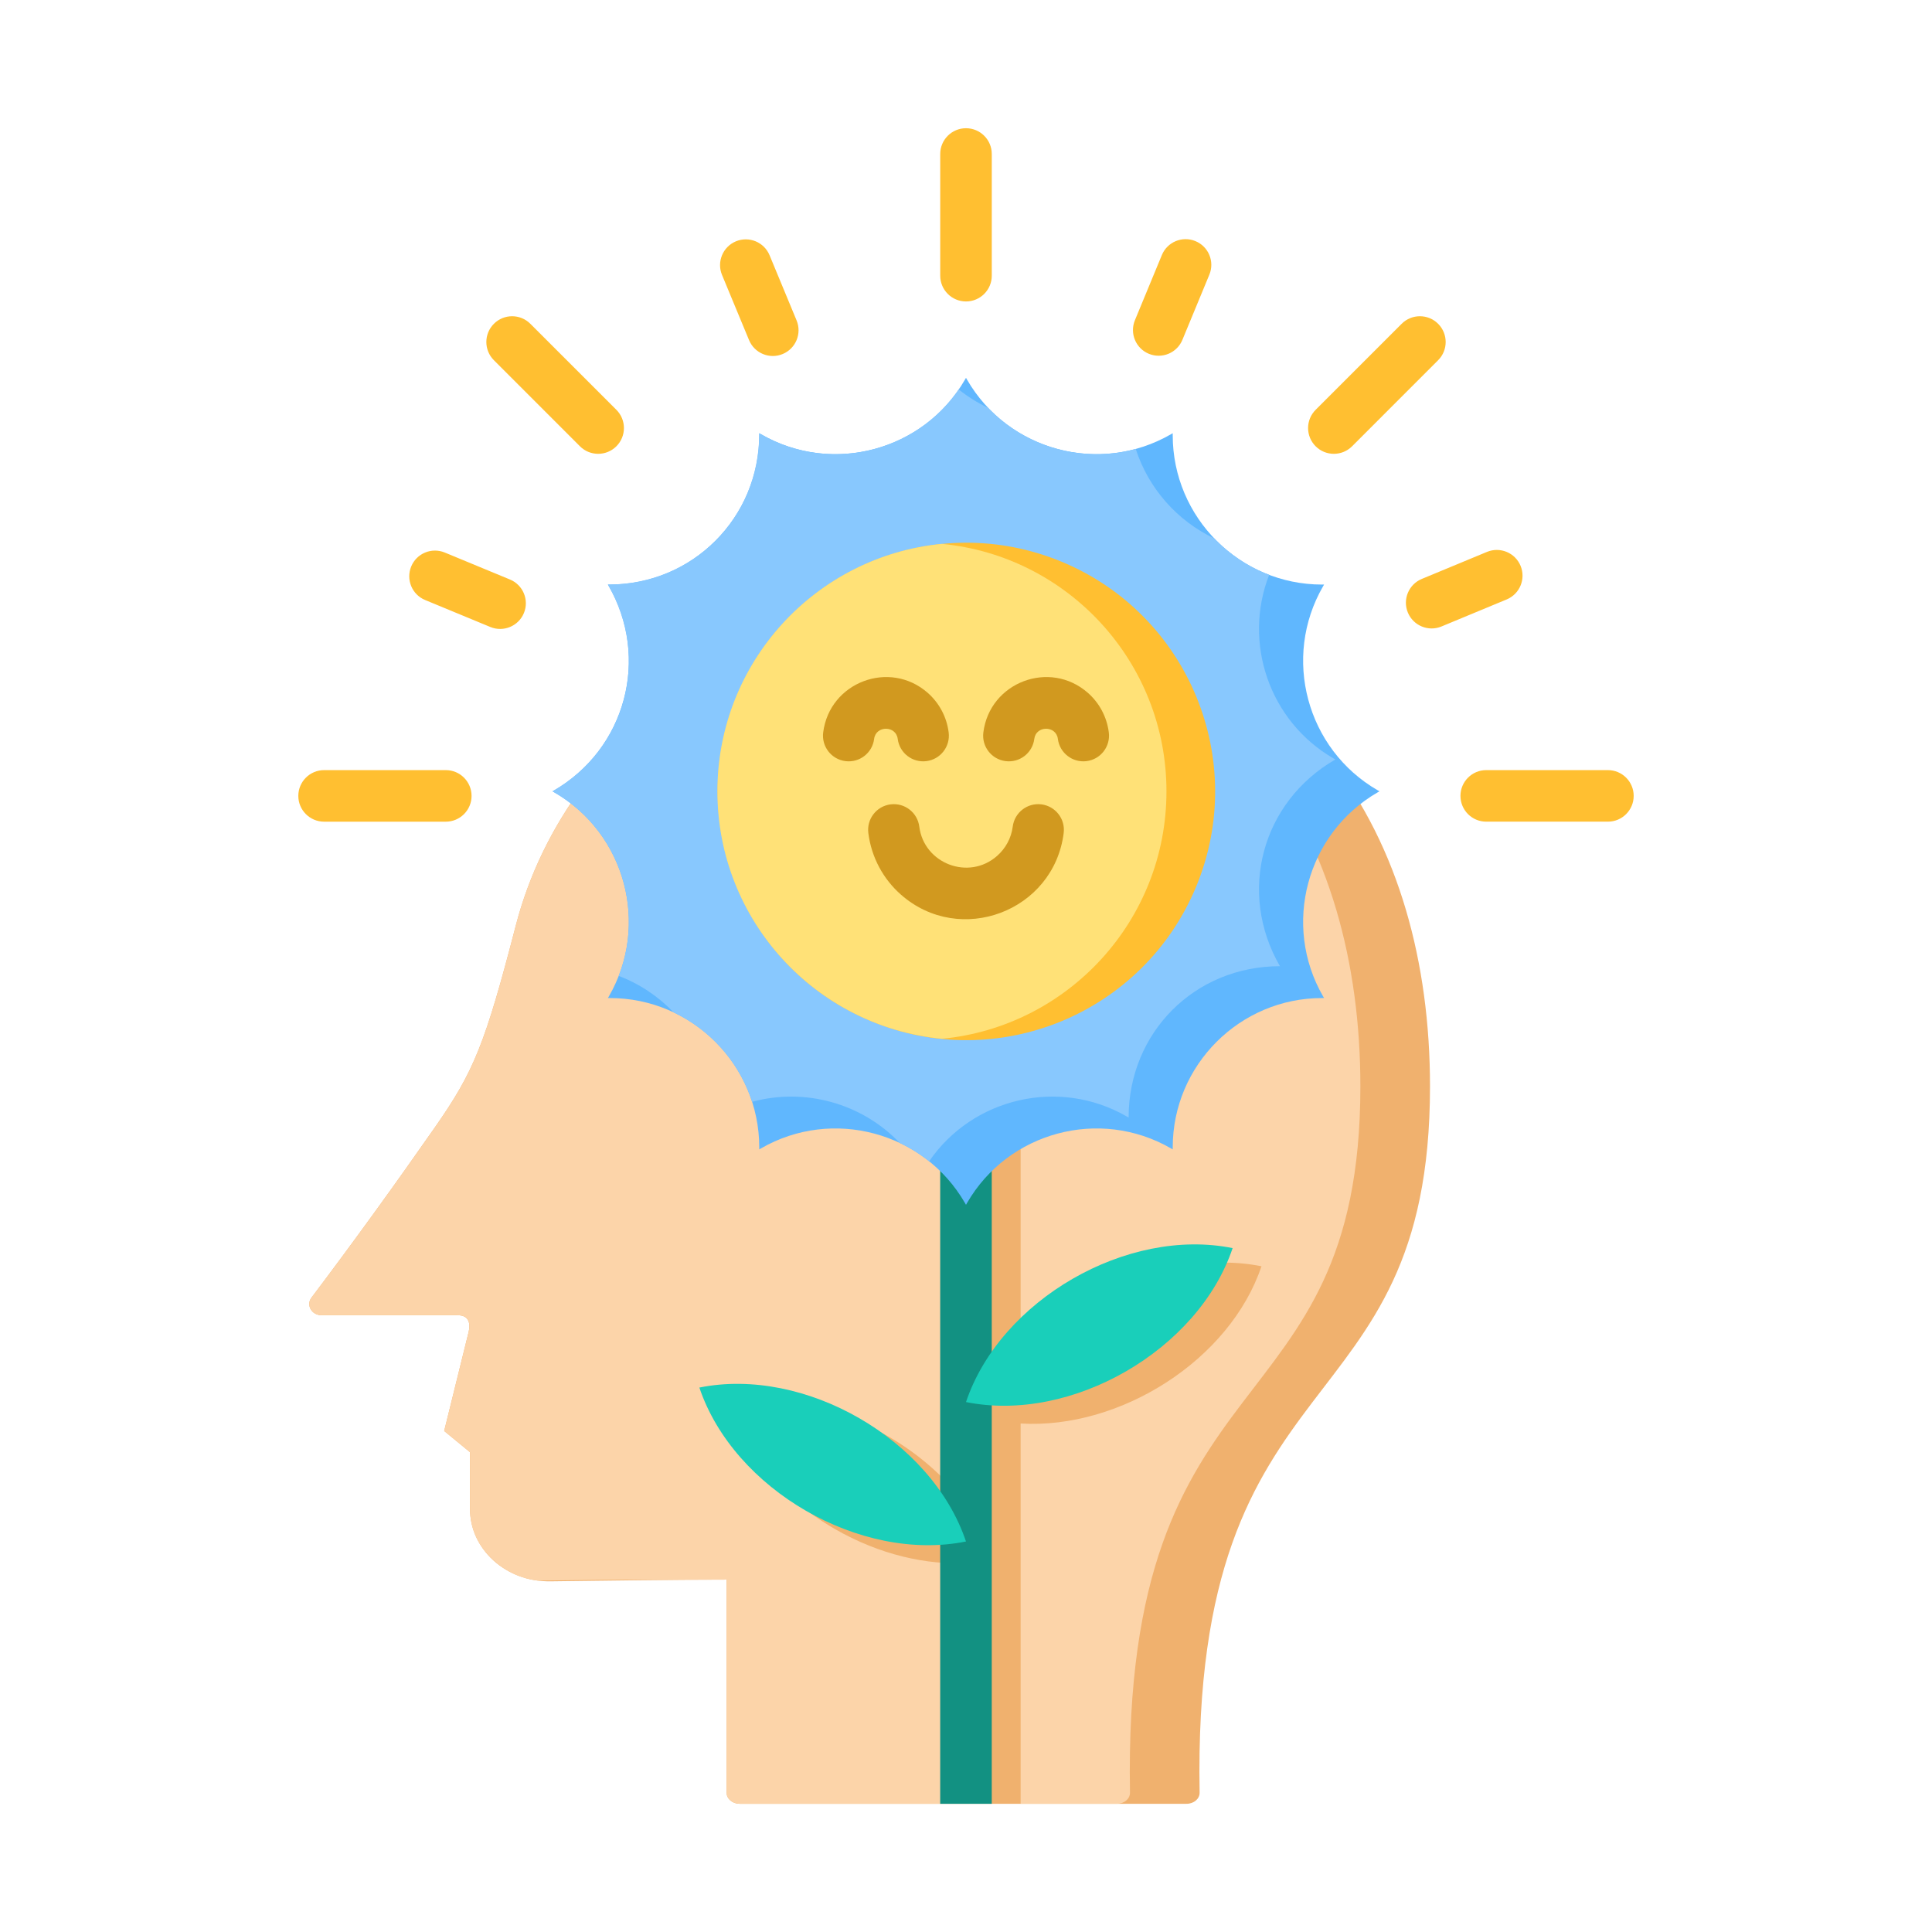 <svg width="100" height="100" viewBox="0 0 100 100" fill="none" xmlns="http://www.w3.org/2000/svg">
<path fill-rule="evenodd" clip-rule="evenodd" d="M52.29 31.041C67.534 32.365 74.017 43.426 74.017 56.229C74.017 74.27 61.677 69.715 62.092 92.785C62.098 93.105 61.795 93.364 61.415 93.364H38.287C37.914 93.364 37.61 93.108 37.61 92.794V81.761C34.571 81.761 31.523 81.815 28.474 81.849C26.178 81.874 24.326 80.192 24.326 78.081V75.164L22.991 74.067L24.255 68.946C24.36 68.521 24.281 68.076 23.695 68.076H16.641C16.13 68.076 15.831 67.551 16.122 67.165C18.314 64.263 20.429 61.335 22.507 58.357C24.536 55.45 25.102 54.061 26.697 47.91C29.435 37.344 40.456 29.942 52.29 31.041Z" fill="#F0B16E"/>
<path fill-rule="evenodd" clip-rule="evenodd" d="M57.811 93.363H52.828V73.681C57.992 73.989 63.668 70.382 65.293 65.542C62.787 65.035 59.775 65.533 57.01 67.13C55.259 68.141 53.84 69.458 52.828 70.903V45.146H50.159V78.121C49.147 76.676 47.728 75.359 45.977 74.348C43.212 72.751 40.2 72.253 37.694 72.76C38.508 75.184 40.445 77.543 43.21 79.139C45.5 80.461 47.958 81.03 50.159 80.899V93.363H38.287C37.914 93.363 37.61 93.107 37.61 92.794V81.761C36.41 81.761 35.208 81.769 34.005 81.781V81.761C31.948 81.761 29.885 81.786 27.821 81.812C26.957 81.703 26.194 81.351 25.544 80.761C24.735 80.026 24.327 79.127 24.327 78.081V75.164L22.991 74.067L24.256 68.945C24.361 68.521 24.282 68.076 23.696 68.076H16.641C16.133 68.076 15.829 67.553 16.122 67.165C18.314 64.262 20.429 61.335 22.508 58.357C24.536 55.45 25.103 54.061 26.697 47.91C29.114 38.585 37.982 31.726 48.167 30.998C48.34 31.01 48.513 31.024 48.687 31.04C63.93 32.365 70.413 43.426 70.413 56.229C70.413 74.27 58.074 69.715 58.488 92.785C58.494 93.105 58.191 93.363 57.811 93.363Z" fill="#FCD4A9"/>
<path fill-rule="evenodd" clip-rule="evenodd" d="M48.664 44.207H51.333V93.364H48.664V44.207Z" fill="#129182"/>
<path fill-rule="evenodd" clip-rule="evenodd" d="M50 72.57C55.46 73.674 62.026 69.883 63.8 64.602C58.34 63.498 51.774 67.288 50 72.57Z" fill="#19CFBA"/>
<path fill-rule="evenodd" clip-rule="evenodd" d="M49.999 79.787C44.539 80.892 37.973 77.101 36.199 71.82C41.66 70.716 48.226 74.506 49.999 79.787Z" fill="#19CFBA"/>
<path fill-rule="evenodd" clip-rule="evenodd" d="M26.393 29.994C27.072 30.273 27.397 31.05 27.118 31.73C26.838 32.409 26.061 32.733 25.382 32.454L22.007 31.058C21.328 30.779 21.004 30.002 21.283 29.323C21.562 28.643 22.339 28.319 23.019 28.598L26.393 29.994ZM83.225 39.861C83.962 39.861 84.559 40.459 84.559 41.195C84.559 41.932 83.962 42.529 83.225 42.529H76.927C76.19 42.529 75.593 41.932 75.593 41.195C75.593 40.459 76.19 39.861 76.927 39.861H83.225ZM72.55 16.759C73.071 16.238 73.916 16.238 74.437 16.759C74.958 17.28 74.958 18.125 74.437 18.645L69.984 23.099C69.463 23.62 68.618 23.62 68.097 23.099C67.576 22.578 67.576 21.733 68.097 21.212L72.55 16.759ZM48.666 7.971C48.666 7.234 49.263 6.637 50 6.637C50.737 6.637 51.334 7.234 51.334 7.971V14.269C51.334 15.006 50.737 15.603 50 15.603C49.263 15.603 48.666 15.006 48.666 14.269V7.971ZM25.564 18.645C25.043 18.125 25.043 17.28 25.564 16.759C26.085 16.238 26.929 16.238 27.45 16.759L31.904 21.212C32.425 21.733 32.425 22.578 31.904 23.099C31.383 23.62 30.538 23.62 30.017 23.099L25.564 18.645ZM16.776 42.53C16.039 42.53 15.441 41.932 15.441 41.196C15.441 40.459 16.039 39.861 16.776 39.861H23.074C23.811 39.861 24.408 40.459 24.408 41.196C24.408 41.932 23.811 42.53 23.074 42.53H16.776ZM74.612 32.426C73.933 32.709 73.153 32.386 72.871 31.707C72.589 31.028 72.911 30.249 73.59 29.966L76.963 28.567C77.643 28.285 78.422 28.607 78.704 29.286C78.986 29.965 78.664 30.745 77.985 31.027L74.612 32.426ZM61.202 17.588C60.923 18.268 60.146 18.592 59.466 18.313C58.787 18.034 58.463 17.257 58.742 16.577L60.137 13.203C60.417 12.524 61.194 12.199 61.873 12.479C62.552 12.758 62.877 13.535 62.597 14.214L61.202 17.588ZM41.231 16.584C41.513 17.263 41.191 18.042 40.512 18.324C39.833 18.607 39.053 18.284 38.771 17.605L37.372 14.232C37.09 13.553 37.412 12.774 38.091 12.491C38.77 12.209 39.55 12.531 39.832 13.21L41.231 16.584Z" fill="#FFBF31"/>
<path fill-rule="evenodd" clip-rule="evenodd" d="M49.947 19.648L50 19.557L50.052 19.648C52.181 23.334 56.923 24.605 60.609 22.476L60.7 22.424V22.529C60.7 26.786 64.172 30.257 68.429 30.257H68.534L68.481 30.349C66.353 34.035 67.624 38.777 71.31 40.906L71.401 40.958L71.31 41.011C67.624 43.139 66.353 47.882 68.481 51.568L68.534 51.659H68.429C64.172 51.659 60.7 55.131 60.7 59.387V59.493L60.609 59.44C56.923 57.312 52.181 58.582 50.052 62.269L50 62.36L49.947 62.269C47.819 58.582 43.076 57.312 39.39 59.44L39.299 59.493V59.387C39.299 55.131 35.827 51.659 31.57 51.659H31.465L31.518 51.568C33.646 47.881 32.375 43.139 28.689 41.011L28.598 40.958L28.689 40.906C32.375 38.777 33.646 34.035 31.518 30.349L31.465 30.257H31.57C35.827 30.257 39.299 26.786 39.299 22.529V22.424L39.39 22.476C43.076 24.605 47.819 23.334 49.947 19.648Z" fill="#60B7FE"/>
<path fill-rule="evenodd" clip-rule="evenodd" d="M51.145 21.11C53.1 23.163 56.057 23.983 58.786 23.238C59.444 25.281 60.931 26.958 62.849 27.868C63.638 28.692 64.606 29.342 65.691 29.755C64.327 33.247 65.684 37.327 69.026 39.257L69.118 39.31C65.3 41.514 64.046 46.194 66.25 50.01C61.843 50.01 58.417 53.436 58.417 57.844L58.325 57.791C54.816 55.765 50.348 56.82 48.092 60.108C47.62 59.731 47.109 59.414 46.571 59.159C44.615 57.105 41.658 56.286 38.929 57.03C38.272 54.987 36.784 53.31 34.866 52.401C34.078 51.577 33.109 50.926 32.025 50.513C33.388 47.021 32.032 42.941 28.689 41.011L28.598 40.959C32.415 38.753 33.668 34.077 31.465 30.258C35.873 30.258 39.299 26.832 39.299 22.424L39.39 22.477C42.9 24.504 47.367 23.448 49.624 20.16C50.096 20.537 50.607 20.855 51.145 21.11Z" fill="#88C8FE"/>
<path d="M61.912 45.894C64.633 39.327 61.517 31.797 54.95 29.075C48.383 26.353 40.853 29.47 38.132 36.037C35.41 42.603 38.526 50.133 45.093 52.855C51.66 55.577 59.19 52.46 61.912 45.894Z" fill="#FFBF31"/>
<path fill-rule="evenodd" clip-rule="evenodd" d="M48.755 53.767C42.233 53.14 37.133 47.645 37.133 40.959C37.133 34.273 42.233 28.778 48.755 28.151C55.277 28.778 60.376 34.273 60.376 40.959C60.377 47.645 55.277 53.14 48.755 53.767Z" fill="#FFE177"/>
<path fill-rule="evenodd" clip-rule="evenodd" d="M52.419 42.786C52.511 42.057 53.176 41.542 53.904 41.634C54.632 41.726 55.148 42.391 55.056 43.119C54.544 47.168 49.697 49.004 46.631 46.305C45.725 45.507 45.105 44.387 44.945 43.119C44.853 42.391 45.368 41.726 46.096 41.634C46.825 41.542 47.49 42.057 47.582 42.786C47.824 44.698 50.139 45.596 51.608 44.303C52.045 43.919 52.343 43.385 52.419 42.786ZM57.392 37.911C57.484 38.639 56.969 39.304 56.241 39.396C55.513 39.488 54.847 38.973 54.755 38.245C54.667 37.544 53.623 37.544 53.535 38.245C53.443 38.973 52.778 39.489 52.05 39.396C51.321 39.304 50.806 38.639 50.898 37.911C51.227 35.305 54.341 34.13 56.31 35.863C56.892 36.375 57.289 37.095 57.392 37.911ZM49.103 37.911C49.195 38.639 48.679 39.304 47.951 39.396C47.223 39.488 46.558 38.973 46.466 38.245C46.377 37.544 45.334 37.544 45.245 38.245C45.154 38.973 44.488 39.489 43.76 39.396C43.032 39.304 42.516 38.639 42.608 37.911C42.938 35.304 46.052 34.13 48.021 35.863C48.602 36.375 49 37.095 49.103 37.911Z" fill="#D1991F"/>
</svg>
